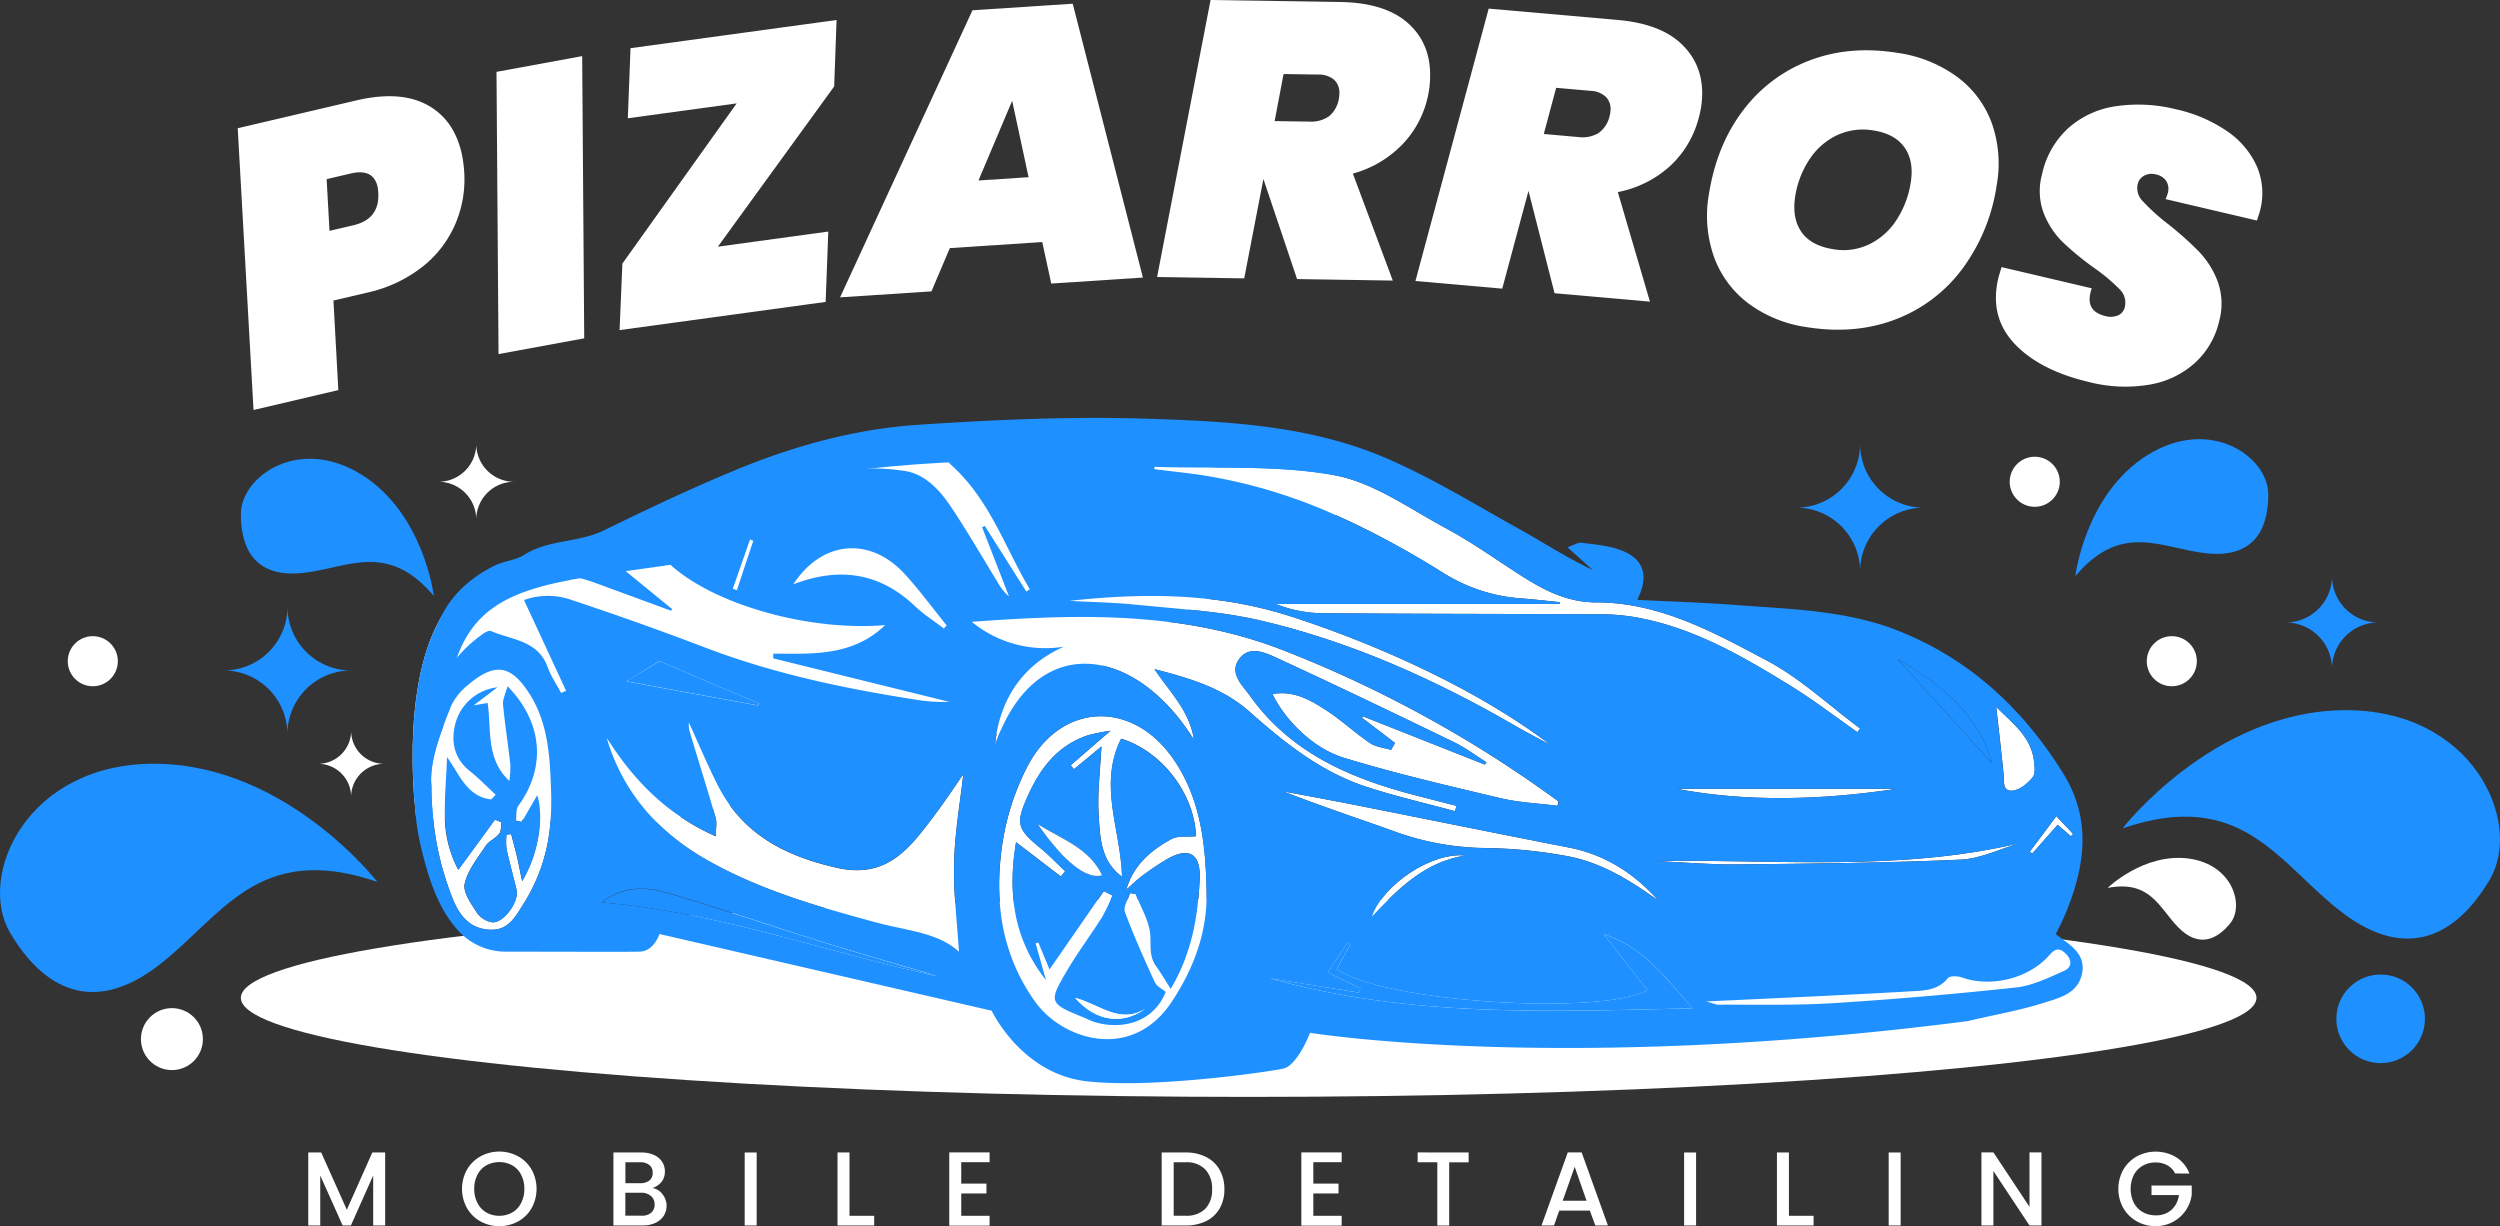 <svg xmlns="http://www.w3.org/2000/svg" viewBox="0 0 761.83 373.67"><rect x="0" y="0" width="761.83" height="373.67" fill="#333333" stroke="none"/><defs><style>.cls-1{fill:#fff;}.cls-2{fill:#1e90ff;}</style></defs><g id="Layer_2" data-name="Layer 2"><g id="Layer_2-2" data-name="Layer 2"><path class="cls-1" d="M138.74,68.29a33.34,33.34,0,0,1-10,13,41.71,41.71,0,0,1-16.88,7.89l-10.25,2.4,1.49,27.29-25.84,6.07L72.44,39.08l36.09-8.47q13.16-3.09,21.42,1.24t10.69,14.68a38.84,38.84,0,0,1,.84,6.19A34.42,34.42,0,0,1,138.74,68.29Zm-23.46-9.42a12.68,12.68,0,0,0-.23-2q-1.3-5.6-8.18-4l-7.33,1.72.87,15.76,7.34-1.72Q115.66,66.76,115.28,58.87Z"/><path class="cls-1" d="M177.41,17.1l.62,86-26.11,4.8-.62-86Z"/><path class="cls-1" d="M218.76,75.17l33.65-4.61L251.6,92l-62.79,8.59.85-20.27,34.83-48.82-33.17,4.54.82-21.36,62.79-8.59-.73,20.25Z"/><path class="cls-1" d="M317.61,73.76,289.45,75.6l-5.61,13.19L256,90.61,296.34,3.13l30.55-2,21.39,83.45-27.93,1.83ZM313.44,54l-5-23.28L298.17,55Z"/><path class="cls-1" d="M429,7q7,6.21,6.8,16.37a27.79,27.79,0,0,1-.56,5.38,30.19,30.19,0,0,1-7.65,15,33,33,0,0,1-15.33,9.15l12.17,32.6-29.17-.46L385,54.55l-5.85,30.28-26.55-.41L368.9,0l39.46.61Q422,.82,429,7ZM388.42,36.9l10.52.16A9.51,9.51,0,0,0,405,35.42,8.67,8.67,0,0,0,408,30a7.79,7.79,0,0,0,.15-1.55,5.26,5.26,0,0,0-1.61-4.15,7.15,7.15,0,0,0-4.88-1.58l-10.52-.16Z"/><path class="cls-1" d="M513,14q6.5,6.69,5.6,16.81a27.71,27.71,0,0,1-1,5.32A30.25,30.25,0,0,1,509,50.53a32.93,32.93,0,0,1-16,8l9.79,33.39-29.07-2.56-7.94-31.19-8,29.79-26.45-2.33,22.32-83L493,6.08Q506.54,7.28,513,14ZM470.44,40.83l10.49.93a9.6,9.6,0,0,0,6.17-1.2,8.67,8.67,0,0,0,3.39-5.16,8,8,0,0,0,.26-1.54,5.26,5.26,0,0,0-1.31-4.26,7.14,7.14,0,0,0-4.75-1.92l-10.48-.92Z"/><path class="cls-1" d="M532.62,92.33A30.85,30.85,0,0,1,522.21,78a37.79,37.79,0,0,1-1.43-18.94q2.41-15,10.47-25.51A45.39,45.39,0,0,1,551.5,18.4q12.19-4.63,26.71-2.29a40.21,40.21,0,0,1,18.26,7.36A30.59,30.59,0,0,1,607,37.63a37.17,37.17,0,0,1,1.45,18.83A56.57,56.57,0,0,1,597.93,82a45.35,45.35,0,0,1-20.4,15.36q-12.31,4.68-27,2.32A38.86,38.86,0,0,1,532.62,92.33Zm37.11-17.94a20.71,20.71,0,0,0,8.29-7.5,29,29,0,0,0,4.24-11.25q1.05-6.49-1.86-10.66c-1.93-2.77-5.07-4.51-9.39-5.21a18.72,18.72,0,0,0-11.26,1.46,20.53,20.53,0,0,0-8.4,7.43,28.18,28.18,0,0,0-4.3,11.24q-1,6.5,1.85,10.71c1.93,2.82,5.13,4.58,9.62,5.31A18.11,18.11,0,0,0,569.73,74.39Z"/><path class="cls-1" d="M613.81,104.65q-7.6-8.16-4.87-19.81c.18-.77.53-1.92,1-3.44l27.48,6.45q-1.2,3.53-.15,5.61c.69,1.39,2.17,2.35,4.42,2.88a5.8,5.8,0,0,0,3.74-.23,3.63,3.63,0,0,0,2.1-2.7,5.63,5.63,0,0,0-1.64-5.29,55.6,55.6,0,0,0-7.75-6.49,88.5,88.5,0,0,1-9.63-7.91A25.38,25.38,0,0,1,622.8,65a19.19,19.19,0,0,1-.55-11.79,26.63,26.63,0,0,1,7.91-14.06,27.6,27.6,0,0,1,14.41-6.75,47.09,47.09,0,0,1,18.58.92,44.13,44.13,0,0,1,15.35,6.55,25.76,25.76,0,0,1,9.17,10.68A20.67,20.67,0,0,1,688.75,64c-.15.62-.48,1.69-1,3.2l-27.82-6.52a17.31,17.31,0,0,0,.67-1.81,4.67,4.67,0,0,0-.48-3.73,5,5,0,0,0-3.21-2,4.81,4.81,0,0,0-3.53.4,4,4,0,0,0-2,2.73A5.63,5.63,0,0,0,653,61.34a61.64,61.64,0,0,0,7.39,6.71A102.19,102.19,0,0,1,670,76.57a26.89,26.89,0,0,1,5.78,9.15,20.07,20.07,0,0,1,.51,12,24.75,24.75,0,0,1-7.22,12.68,27.32,27.32,0,0,1-13.81,6.77,44.18,44.18,0,0,1-18.73-.77Q621.42,112.83,613.81,104.65Z"/><ellipse class="cls-1" cx="380.51" cy="304.08" rx="307.11" ry="30.18"/><path class="cls-1" d="M407.1,157,298.28,227,198,251.21l-62.51-2.32-8.74-.33s-5-37.63,7.17-59.57,55.35-21.92,55.51-21.92l16.28-12,39-15.86s41.15-8.14,78.43-8.14,81.43,5.57,81.43,5.57L406,148Z"/><path class="cls-2" d="M406,148c-44.05-9.8-107.76-9-140.86-5.21-43.78,4.95-60.82,29.33-60.82,29.33-37.1,5.37-57.41,6.21-65.21,28.62-5.8,16.65-4.6,38.17-3.61,48.13l-8.74-.33s-5-37.63,7.17-59.57,55.35-21.92,55.51-21.92l16.28-12,39-15.86s41.15-8.14,78.43-8.14,81.43,5.57,81.43,5.57Z"/><path class="cls-1" d="M351.81,203.91c4.91,7.3,10.65,12.63,12.06,21.56-17.79-28.78-48.46-33.66-60.65,1.69,1.39-14.3,8.7-24.69,21.06-30.11a35.37,35.37,0,0,1-28.11-7.57c31.55-2.32,63.61-3.42,94.52,8.54a368.19,368.19,0,0,1,84.2,46.19l-.27,1.35c-5.92-.78-12-1-17.73-2.41-15.9-3.78-31.86-7.47-47.47-12.26-9.46-2.91-17.9-11.62-21.66-19.39,6.52-1.16,11.67,1.88,16.55,5.06,4.58,3,8.62,6.79,13.15,9.86,1.8,1.22,4.28,1.43,6.45,2.1l1.2-2.12-10-7.63.17-.5L452.49,233l.48-.71c-3.31-2.08-6.45-4.48-10-6.18-17.87-8.66-35.77-17.27-53.8-25.58-3.72-1.71-8.7-4.06-11.76.6-2.8,4.27,1.29,7.77,3.58,11,12.29,17.23,30.4,25,50,30.13,4.27,1.12,8.56,2.2,12.84,3.3-.14.54-.28,1.09-.43,1.64-9-2.44-18.09-4.53-26.94-7.41-13.69-4.46-24.81-13.26-35.39-22.64C373,209.86,363.22,206.85,351.81,203.91Z"/><path class="cls-1" d="M292.23,290.06c-6.4-5.89-16-6.43-24.94-8.85-17.89-4.85-35.71-9.93-51.92-19.16-14.79-8.42-25.55-20.44-30.48-37.17,8.11,12.74,18.14,23.31,33.25,30,0-2.44.37-4.17-.06-5.66-2.51-8.63-5.21-17.19-7.81-25.78a8.37,8.37,0,0,1-.38-3.23c2.88,6.31,5.57,12.71,8.69,18.91,7.58,15.05,20.63,21.8,36.61,25.37,15.4,3.43,22.29-6.4,29.71-16.23,3.25-4.3,6.2-8.82,8.64-12.32-.92,8.32-2.58,17.62-2.81,27S291.7,281.52,292.23,290.06Z"/><path class="cls-1" d="M351.86,142.25c18.25.63,36.84-.63,54.64,2.54,12,2.15,23.07,10.26,34.26,16.26,7.43,4,14.37,8.92,21.47,13.52,7.41,4.81,14.79,9,24.24,9,19.24,0,35.82,9.15,52.09,17.8,10.19,5.43,18.89,13.66,28.27,20.63l-.83,1.11c-6.7-4.68-13.21-9.68-20.16-14-15.25-9.39-30.74-18.41-48.85-21.25a64.47,64.47,0,0,0-9.93-.67c-28.32-.13-56.65-.1-85-.34a40,40,0,0,1-13.31-2.8h86.6l.06-.55c-4.05-.4-8.1-.88-12.16-1.18a51.27,51.27,0,0,1-23.71-7.91c-23.22-14.39-47.61-26.14-75.11-29.92-4.22-.58-8.47-1-12.7-1.56Z"/><path class="cls-1" d="M367.67,270.39c-.33-13.89-2-27.54-10.24-39.29-12.53-17.9-34.05-17-44.26,2.29a76.77,76.77,0,0,0-7.93,25.32c-2.19,16.44.22,32.41,10.17,46.45,8.27,11.69,29.64,18.64,41.85-.14C364.1,294.5,368.23,283.17,367.67,270.39Zm-10.92,30.95c-1.68-2.63-3-4.88-4.5-7-2.08-2.93-1.51-6.07-1.72-9.37-.27-4.24-2.84-8.34-4.42-12.49l-1.76-.34c-.55,2-2.07,4.26-1.49,5.79,2.7,7.27,5.89,14.37,9.13,21.43.56,1.21,2.17,1.94,3.29,2.89-3.89,9.71-14,11.6-21.85,9.12-1.1-.35-2.13-.92-3.2-1.35-10.54-4.28-10.75-4.56-5-14.3,3.28-5.57,7.18-10.76,10.63-16.22a58.85,58.85,0,0,0,3.16-6.6c-.87-.46-1.74-.92-2.62-1.37l-16.53,23.87-3.4-8.2-.83.24,3.15,11.21c-9.95-12.58-11.72-26.81-9.14-42l13.62,10.43,1.34-1.6c-2.49-2.35-4.86-4.85-7.5-7-7.18-5.88-7.69-7.48-3.86-16s9.17-15.43,18.39-18.46a61.86,61.86,0,0,1,6.8-1.35l-12.16,10.52c.32.4.64.81,1,1.21l8.38-6.93c-.34,7-1.27,14-.84,20.87s.59,14.06,7.1,18.8c-.3-14.05-7.33-28-.25-42.05,12.83,4,22.39,17.25,22.8,29.73-2.64.26-5.48-.21-7.48.87-6.24,3.39-11.59,7.9-13.76,15.42,1.61-1.42,3.14-2.95,4.85-4.22a80.65,80.65,0,0,1,7.44-5c6.63-3.88,10.32-1.91,10.08,5.65C365.16,279.34,363.06,290.74,356.75,301.34Z"/><path class="cls-1" d="M167.94,241.39c-.34-10.22-.71-20.88-6.72-30.14-5.51-8.48-10.3-9.54-18.6-2.5a18,18,0,0,0-5.21,6.55c-3.33,8.46-6.66,17-5.93,24.31,0,3.18.17,6.22.45,9.14a89.18,89.18,0,0,0,6.14,25.41c2,4.93,5.23,8.94,11.29,9.17,5.74.22,7.81-4.2,10.32-8.11a53.84,53.84,0,0,0,8.08-25.13A76.52,76.52,0,0,0,167.94,241.39Zm-8.85,27.13c-.59-2.83-1-5.1-1.53-7.34s-1.19-4.67-1.8-7l-1.43.17a20.84,20.84,0,0,0,0,4.33c.91,4.19,2.08,8.31,3.06,12.49.82,3.46-3.73,10-7.28,9.9a7,7,0,0,1-4.78-2.93c-1.75-2.72-4.32-6.26-3.74-8.83.93-4.15,4-7.89,6.44-11.61,1-1.46,3-2.21,4.06-3.62.66-.83.52-2.3.73-3.49l-2-.82-11.17,15.28a35.2,35.2,0,0,1-4.1-16.16c-.24-6,.46-12.13.6-18.19,3.88,5.34,6,12.05,13.44,12.91.47-.48.93-1,1.4-1.43-2.65-2.45-5.17-5.06-8-7.31-4.23-3.39-5.85-8.36-4.29-14.35a15,15,0,0,1,12.82-11.07l-7.23,5.5,4.24-.73c1.23,8.18-.6,17,6.62,23.77a28,28,0,0,0,.3-5.07c-.67-6.09-1.65-12.15-2.23-18.25-.14-1.54.76-3.19,1.38-5.55,10.92,11.14,11.69,24.94,3.31,36.4-.75,1-.55,2.72-.69,4.18,0,.13,0,.25,0,.37l1.68.4.4-.7,4.3-7.42a22.44,22.44,0,0,1,.9,7.62A39.64,39.64,0,0,1,159.09,268.52Z"/><path class="cls-2" d="M411.46,287.81l-4.17,7.47c13.86,10.11,80.47,14.32,94.72,6.48l-13.29-17.08c12,3.76,19,13.49,27.06,22.58-43.33,1-86.52,2.85-128.79-9.13l27.11,4.35.45-1.29-9.93-4.85c2.12-3.18,4.08-6.15,6.05-9.12Z"/><path class="cls-1" d="M505.44,274.51c-8.65-6.22-17.65-11.86-28.29-13.71a146.88,146.88,0,0,0-24.29-2.39,83.59,83.59,0,0,1-28.22-5.15c-11.17-4-22.46-7.74-33.61-12.11,7.18,1.36,14.37,2.66,21.53,4.08,21.77,4.31,43.51,8.75,65.3,13C489.05,260.35,498,266.11,505.44,274.51Z"/><path class="cls-1" d="M325.88,183.11c22.9-2.54,45.48-2.43,67.76,4.82,28.41,9.24,57.86,23.08,78.9,39.1-3.4-1.83-6.86-3.56-10.2-5.5-24.77-14.39-50.74-26.08-78.67-32.55-12.2-2.82-24.93-3.39-37.46-4.7C339.47,183.58,332.66,183.48,325.88,183.11Z"/><path class="cls-1" d="M519.92,305.15c21.48-1,41.91-1.9,62.33-3.08,4-.22,8.27-.24,11.31-4,.62-.76,3-.71,4.26-.25,8.76,3.16,20.38.43,26.67-6.78,1.72-2,3-2.32,4.87-.57,2.1,1.93,2.09,4.24-.28,5.3-4.77,2.12-9.72,4.56-14.78,5.12q-27.75,3-55.62,4.77c-11.61.73-23.29.41-34.93.48C522.73,306.18,521.7,305.64,519.92,305.15Z"/><path class="cls-2" d="M285.62,297.55C251.64,290.1,219,278,183.35,275c6.61-5,13.37-4.75,19.52-3,15.69,4.49,31.12,9.9,46.7,14.77,10.58,3.31,21.26,6.33,31.89,9.48C282.86,296.64,284.24,297.11,285.62,297.55Z"/><path class="cls-1" d="M287.63,191.53c-2.95-2.27-6.14-4.28-8.82-6.84-10.95-10.44-23.4-11.86-37.05-6.64,8.73-13.39,23.44-14.75,34.16-2.89,4.44,4.91,8.38,10.26,12.55,15.41Z"/><path class="cls-1" d="M504.35,262.37c37.11-.57,74.4,3.33,111.29-5.49-6.07,1.77-12.09,4.81-18.23,5.08-22.73,1-45.5,1.23-68.25,1.45C520.89,263.49,512.62,262.74,504.35,262.37Z"/><path class="cls-1" d="M608.32,215.41c4.71,4.78,10.44,8.82,11.47,16.19.25,1.75.56,4.14-.35,5.26-1.5,1.84-3.87,3.83-6.05,4.06-3.29.33-2.6-2.87-2.82-5.13C609.92,229.11,609.11,222.44,608.32,215.41Z"/><path class="cls-2" d="M190.86,207.61,201,201.49l30,12.77,0,.7Z"/><path class="cls-2" d="M607,232.56l-28.83-31.8C591.05,208.18,603,217.66,607,232.56Z"/><path class="cls-1" d="M577.9,240.38c-23.06,3.51-46.09,4-66.94,0Z"/><path class="cls-1" d="M446.49,260.71c-12.2,1.93-20.35,10-28.44,18.62C421.59,269.32,436.46,259.65,446.49,260.71Z"/><path class="cls-1" d="M626.64,248.71l5.1,5.42-.64.71-4.08-3.5-7.71,8.75-.76-.56Z"/><path class="cls-1" d="M229.59,164.79q-2.52,7.53-5,15.06l-1.25-.43q2.61-7.48,5.24-15Z"/><path class="cls-2" d="M346.11,272.49c1.58,4.15,4.15,8.25,4.42,12.49.21,3.3-.36,6.44,1.72,9.37,1.51,2.11,2.82,4.36,4.5,7,6.31-10.6,8.41-22,8.8-33.79.24-7.56-3.45-9.53-10.08-5.65a80.65,80.65,0,0,0-7.44,5c-1.71,1.27-3.24,2.8-4.85,4.22,2.17-7.52,7.52-12,13.76-15.42,2-1.08,4.84-.61,7.48-.87-.41-12.48-10-25.71-22.8-29.73-7.08,14-.05,28,.25,42.05-6.51-4.74-6.67-12.05-7.1-18.8s.5-13.88.84-20.87l-8.38,6.93c-.33-.4-.65-.81-1-1.21l12.16-10.52a61.86,61.86,0,0,0-6.8,1.35c-9.22,3-14.59,10-18.39,18.46s-3.32,10.09,3.86,16c2.64,2.17,5,4.67,7.5,7l-1.34,1.6-13.62-10.43c-2.58,15.19-.81,29.42,9.14,42l-3.15-11.21.83-.24,3.4,8.2,16.53-23.87c.88.45,1.75.91,2.62,1.37a58.85,58.85,0,0,1-3.16,6.6c-3.45,5.46-7.35,10.65-10.63,16.22-5.73,9.74-5.52,10,5,14.3,1.07.43,2.1,1,3.2,1.35,7.82,2.48,18,.59,21.85-9.12-1.12-.95-2.73-1.68-3.29-2.89-3.24-7.06-6.43-14.16-9.13-21.43-.58-1.53.94-3.84,1.49-5.79Zm-29.83-21.28c7.74,4.72,15.69,7.37,19.58,15.53C331,268,324.19,262.6,316.28,251.21Zm32.79,56.15c-7,5.06-15.23,3.92-21.42-3.28C335.34,306.21,341.35,312.22,349.07,307.36Z"/><path class="cls-2" d="M159,250.47l4.7-8.13c2.22,6.72.3,18.31-4.56,26.18-.59-2.83-1-5.1-1.53-7.34s-1.19-4.67-1.8-7l-1.43.17a20.84,20.84,0,0,0,0,4.33c.91,4.19,2.08,8.31,3.06,12.48.82,3.47-3.73,10-7.28,9.9a7,7,0,0,1-4.78-2.92c-1.75-2.72-4.32-6.26-3.74-8.83.93-4.15,4-7.9,6.44-11.61,1-1.46,3-2.22,4.06-3.62.66-.83.52-2.3.74-3.49l-2-.82-11.17,15.28c-6.08-11-3.77-22.77-3.5-34.35,3.88,5.34,6,12,13.44,12.91l1.4-1.43c-2.65-2.45-5.17-5.06-8-7.31-4.23-3.39-5.85-8.36-4.29-14.35a15,15,0,0,1,12.82-11.07l-7.23,5.5,4.24-.73c1.23,8.18-.6,17,6.63,23.76a28.81,28.81,0,0,0,.29-5.06c-.67-6.09-1.65-12.15-2.22-18.25-.15-1.55.75-3.19,1.37-5.55,10.92,11.13,11.69,24.94,3.31,36.39-.81,1.11-.51,3-.73,4.55Z"/><path class="cls-1" d="M335.86,266.74c-4.82,1.3-11.67-4.14-19.58-15.53C324,255.93,332,258.57,335.86,266.74Z"/><path class="cls-1" d="M327.65,304.08c7.69,2.13,13.7,8.14,21.43,3.28C342.08,312.42,333.84,311.28,327.65,304.08Z"/><path class="cls-2" d="M626.45,284.66c.92-1.88,1.85-3.6,2.61-5.38,6.2-14.62,8.63-29.21-.39-43.69-12.26-19.7-28.57-34.82-50.3-43.41-15.65-6.18-32.39-6.52-48.89-7.78-10.09-.78-20.22-1.08-30.57-1.61,3.77-7.47,2-12.7-5.42-15.29-3.68-1.29-7.71-1.61-11.62-2.11-1-.14-2.2.69-4.21,1.4,3.09,2.76,5.38,4.83,7.68,6.89-7.87-3.69-15-8.38-22.48-12.52-13.41-7.45-26.57-15.59-40.62-21.61-23.56-10.1-49.08-11.22-74.21-12-22.74-.66-45.59.39-68.31,1.9-19,1.27-37.52,6.35-55.18,13.62-13.74,5.66-27.2,12.06-40.57,18.58-7.75,3.78-16.83,2.7-24.28,7.46-2.59,1.65-6.07,1.84-8.88,3.21-7.63,3.75-13.49,9.2-16.9,16.63a35,35,0,0,1,10.49-8.87c12-6,24.44-7.07,37.18-2.38l22.93,8.41.29-.52-18.25-14.9a19.87,19.87,0,0,1,2-1.58c25.73-15.36,52.05-29.1,82.81-31.26,13.59-.95,27.13-3.22,40.72-3.46,20.78-.37,41.58.28,62.36.95,8.24.26,16.44,1.75,24.65,2.68-36.82-.71-73.52-.87-110.11,2.89,12.5,10.74,17.09,25.7,24.84,38.66l-1.07.69q-6.32-10-12.65-20l-.82.41q4.11,10.53,8.19,21.08a15.52,15.52,0,0,1-3.39-4.22c-4.78-7.77-9.32-15.69-14.41-23.26-3.47-5.15-8-10-14.38-10.82a65.46,65.46,0,0,0-19.91.12,154.49,154.49,0,0,0-50.56,18.71c-1.93,1.14-3.66,2.62-5.42,3.9,8.57,14.83,42.86,26.6,70.34,24.31-9.91,9.54-22.11,8.76-34.1,8.69,0,.48,0,1,0,1.45l53.64,13.25a51.44,51.44,0,0,1-10.4-.7c-21.78-3.4-43.27-7.94-64-15.85q-20.15-7.68-40.63-14.48a21.59,21.59,0,0,0-14.57,0c4.39,9.45,8.6,18.54,12.82,27.64l-1.5.69c-1.39-2.62-3.11-5.12-4.1-7.88-3-8.24-11-8.26-17.3-11-.64-.27-1.88.44-2.64,1-8.08,5.81-13.3,13.63-16.47,23a76.36,76.36,0,0,0-3.82,31.72c0,.12,0,.24,0,.37a77.09,77.09,0,0,0,2,11.32c2.21,8.81,5.06,17.36,10.89,23.79A19.51,19.51,0,0,0,154,290c12,0,37.43.1,40.84,0,4.5-.09,6.11-5.38,6.11-5.38L302.2,308s9,19.21,28.93,21.5,55.51-2.89,59.9-3.85,8.18-10.93,8.18-10.93,76.15,12.49,200.43-3.56c7.7-1.85,15.57-3.16,23.1-5.55,4.65-1.47,10.38-2.76,11.68-8.75C635.79,290.61,630.7,287.88,626.45,284.66ZM224.55,179.85l-1.24-.43q2.61-7.48,5.24-15l1,.35Zm63.08,11.68c-2.95-2.26-6.14-4.28-8.82-6.83-11-10.45-23.4-11.87-37.05-6.65,8.73-13.39,23.44-14.75,34.16-2.89,4.44,4.91,8.38,10.26,12.55,15.42Zm344.11,62.6-.64.72-4.08-3.5-7.71,8.74c-.25-.19-.5-.38-.76-.56l8.09-10.82Zm-12-22.53c.25,1.75.56,4.14-.35,5.26-1.5,1.84-3.87,3.83-6.05,4.06-3.29.33-2.6-2.87-2.82-5.13-.65-6.68-1.46-13.35-2.25-20.38C613,220.19,618.76,224.23,619.79,231.6ZM424.64,253.26c-11.17-4-22.46-7.73-33.61-12.11,7.18,1.36,14.37,2.66,21.53,4.08,21.77,4.31,43.51,8.75,65.3,13,11.19,2.16,20.14,7.92,27.58,16.32-8.65-6.22-17.65-11.86-28.29-13.71a146.88,146.88,0,0,0-24.29-2.39A83.59,83.59,0,0,1,424.64,253.26Zm21.85,7.45c-12.2,1.93-20.35,10-28.44,18.63C421.59,269.32,436.46,259.65,446.49,260.71Zm57.86,1.66c37.11-.57,74.4,3.33,111.29-5.49-6.07,1.77-12.09,4.81-18.23,5.08-22.73,1-45.5,1.23-68.25,1.45C520.89,263.49,512.62,262.74,504.35,262.37ZM607,232.56l-28.83-31.79C591.05,208.18,603,217.66,607,232.56ZM511,240.38H577.9C554.84,243.89,531.81,244.38,511,240.38ZM351.81,142.26c17.95.61,36.22-.6,53.74,2.37l.94.16c12,2.15,23.08,10.26,34.27,16.26,7.43,4,14.37,8.92,21.47,13.52,7.41,4.81,14.79,9,24.23,9,19.24,0,35.83,9.15,52.1,17.8,10.19,5.43,18.89,13.66,28.27,20.63l-.83,1.11c-6.7-4.67-13.21-9.68-20.16-14-15.25-9.39-30.74-18.41-48.85-21.25a64.64,64.64,0,0,0-9.93-.67c-28.33-.12-56.65-.1-85-.34a39.74,39.74,0,0,1-13.31-2.8h86.6l.06-.55c-4.05-.4-8.1-.88-12.16-1.18a51.16,51.16,0,0,1-23.71-7.91A263.93,263.93,0,0,0,407.09,157a158.71,158.71,0,0,0-42.64-12.48c-4.22-.58-8.47-1-12.7-1.56Zm15.76,40.2a127.08,127.08,0,0,1,26.07,5.47c28.41,9.24,57.86,23.08,78.9,39.1-3.4-1.83-6.86-3.56-10.2-5.5-24.77-14.39-50.74-26.08-78.67-32.55a163.92,163.92,0,0,0-21.28-3.18c-5.39-.53-10.81-1-16.18-1.52-6.74-.7-13.55-.8-20.33-1.17C339.89,181.56,353.79,181,367.57,182.46Zm-166.6,19,30.19,12.86L231,215l-40.12-7.35Zm-41.29,73.73c-2.51,3.91-4.58,8.33-10.32,8.11-6.06-.23-9.32-4.24-11.29-9.17a89.18,89.18,0,0,1-6.14-25.41c-.28-2.92-.43-6-.45-9.14-.73-7.3,2.6-15.85,5.93-24.31a18,18,0,0,1,5.21-6.55c8.3-7,13.09-6,18.6,2.5,6,9.26,6.38,19.92,6.72,30.14a76.52,76.52,0,0,1-.18,8.7A53.84,53.84,0,0,1,159.68,275.22Zm23.67-.25c6.61-5,13.36-4.75,19.52-3,15.69,4.49,31.12,9.9,46.7,14.77,10.58,3.31,21.26,6.33,31.89,9.48,1.4.42,2.78.88,4.16,1.32C251.64,290.1,219,278,183.35,275Zm108.88,15.09c-6.4-5.89-16-6.43-24.94-8.85-17.89-4.85-35.71-9.93-51.92-19.16a71,71,0,0,1-15.16-11.37,59.39,59.39,0,0,1-15.32-25.8c6,9.46,13.09,17.71,22.51,24.06a68.93,68.93,0,0,0,10.74,5.92c0-2.44.37-4.17-.06-5.66l-.78-2.65c-2.28-7.74-4.7-15.42-7-23.13a8.35,8.35,0,0,1-.38-3.23c2.88,6.31,5.57,12.72,8.69,18.91a46.31,46.31,0,0,0,3.77,6.24c7.8,10.77,19.25,16.1,32.84,19.13,15.4,3.43,22.29-6.4,29.71-16.23,3.25-4.3,6.2-8.82,8.64-12.31-.92,8.31-2.58,17.62-2.81,26.95S291.7,281.52,292.23,290.06Zm65,15c-12.21,18.78-33.58,11.83-41.85.14-10-14-12.36-30-10.17-46.45a76.77,76.77,0,0,1,7.93-25.32c10.21-19.3,31.73-20.19,44.26-2.29,8.22,11.75,9.91,25.4,10.24,39.29C368.23,283.17,364.1,294.5,357.26,305Zm-5.45-101.11c4.91,7.3,10.65,12.63,12.05,21.56-7.74-12.53-17.92-20.53-27.95-22.65-12-2.54-23.82,3.33-31,19.93q-.9,2.08-1.7,4.41c.12-1.24.28-2.45.49-3.63,2.21-12.43,9.28-21.53,20.57-26.48a35.33,35.33,0,0,1-28.11-7.57c20.05-1.47,40.31-2.46,60.34.09A144.6,144.6,0,0,1,390.69,198a368.41,368.41,0,0,1,84.41,46.34l-.48,1.2c-5.92-.77-12-1-17.73-2.41-15.9-3.77-31.86-7.46-47.47-12.26C400,228,391.51,219.27,387.76,211.5c6.52-1.16,11.67,1.89,16.55,5.06,4.58,3,8.62,6.79,13.15,9.86,1.8,1.22,4.28,1.43,6.45,2.1l1.2-2.12L415,218.7l.24-.43L452.49,233l.48-.71c-3.31-2.08-6.45-4.48-10-6.18-17.87-8.66-35.77-17.27-53.81-25.57-3.71-1.71-8.69-4.07-11.75.6-2.8,4.26,1.29,7.76,3.58,11,12.29,17.23,30.4,25,50,30.13,4.27,1.12,8.56,2.2,12.84,3.3-.14.55-.28,1.09-.43,1.64-9-2.44-18.09-4.53-26.94-7.41-13.69-4.46-24.81-13.26-35.39-22.64C373,209.86,363.22,206.85,351.81,203.91ZM387,298.13l27.15,4.35.41-1.29-9.93-4.85,6.05-9.12.79.59-4.17,7.47c13.86,10.11,80.47,14.32,94.72,6.48l-13.29-17.08c12,3.76,19,13.49,27.06,22.59C472.45,308.26,429.26,310.11,387,298.13Zm242.09-2.33c-4.77,2.12-9.72,4.56-14.78,5.12q-27.75,3-55.62,4.77c-11.61.73-23.29.41-34.93.48-1,0-2-.53-3.83-1,21.48-1,41.91-1.9,62.33-3.08,4-.22,8.26-.24,11.31-4,.62-.76,3-.71,4.26-.24,8.75,3.15,20.38.42,26.67-6.78,1.72-2,3-2.33,4.87-.58C631.46,292.43,631.45,294.75,629.08,295.8Z"/><path class="cls-2" d="M107,204.32a19.41,19.41,0,0,0-19.42,19.42,19.42,19.42,0,0,0-19.43-19.42A19.42,19.42,0,0,0,87.61,184.9,19.41,19.41,0,0,0,107,204.32Z"/><path class="cls-1" d="M117.1,232.76A10.07,10.07,0,0,0,107,242.84,10.08,10.08,0,0,0,97,232.76,10.07,10.07,0,0,0,107,222.69,10.07,10.07,0,0,0,117.1,232.76Z"/><path class="cls-2" d="M586.25,154.7a19.42,19.42,0,0,0-19.42,19.43A19.43,19.43,0,0,0,547.4,154.7a19.42,19.42,0,0,0,19.43-19.42A19.41,19.41,0,0,0,586.25,154.7Z"/><path class="cls-2" d="M724.77,189.69a14.13,14.13,0,0,0-14.13,14.13,14.13,14.13,0,0,0-14.13-14.13,14.12,14.12,0,0,0,14.13-14.12A14.12,14.12,0,0,0,724.77,189.69Z"/><path class="cls-1" d="M156.65,146.81a11.53,11.53,0,0,0-11.52,11.53,11.53,11.53,0,0,0-11.53-11.53,11.53,11.53,0,0,0,11.53-11.53A11.53,11.53,0,0,0,156.65,146.81Z"/><path class="cls-2" d="M115,268.74s-27.39-35.41-67.08-36S-7.19,266.91,3.1,284.28s25.36,24.9,44.82,10.2S78.19,256.14,115,268.74Z"/><path class="cls-2" d="M646.83,252.42s27.39-35.41,67.08-36S769,250.6,758.73,268s-25.36,24.9-44.82,10.2S683.64,239.82,646.83,252.42Z"/><path class="cls-1" d="M642.26,270.57s11.08-10.71,24.62-8.95S684,276,679.61,281.38s-9.87,7.23-15.77,1.27S655.42,268.09,642.26,270.57Z"/><path class="cls-2" d="M632.42,175.57s3-25.14,22.08-36.95,36.66.55,36.72,12-5.07,19.45-18.78,18S646.61,158.76,632.42,175.57Z"/><path class="cls-2" d="M132.2,181.61s-3-25.15-22.08-37-36.66.55-36.72,12,5.07,19.45,18.78,18S118,164.8,132.2,181.61Z"/><circle class="cls-1" cx="661.82" cy="201.49" r="7.63"/><circle class="cls-1" cx="620.05" cy="146.81" r="7.63"/><circle class="cls-1" cx="52.39" cy="316.65" r="9.44"/><circle class="cls-1" cx="28.28" cy="201.49" r="7.63"/><circle class="cls-2" cx="725.46" cy="310.47" r="13.5"/><path class="cls-1" d="M117.37,351.2v22.24h-3.65V358.21l-6.79,15.23h-2.52l-6.82-15.23v15.23H93.94V351.2h3.94l7.81,17.44,7.77-17.44Z"/><path class="cls-1" d="M146.44,372.21a10.74,10.74,0,0,1-4.13-4.06,12.08,12.08,0,0,1,0-11.73,10.78,10.78,0,0,1,4.13-4.05,12,12,0,0,1,11.45,0,10.66,10.66,0,0,1,4.11,4.05,12.15,12.15,0,0,1,0,11.73,10.62,10.62,0,0,1-4.11,4.06,12,12,0,0,1-11.45,0Zm9.65-2.72a7,7,0,0,0,2.7-2.88,9.24,9.24,0,0,0,1-4.33,9.12,9.12,0,0,0-1-4.32,6.88,6.88,0,0,0-2.7-2.85,8.34,8.34,0,0,0-7.88,0,6.88,6.88,0,0,0-2.7,2.85,9.12,9.12,0,0,0-1,4.32,9.24,9.24,0,0,0,1,4.33,7,7,0,0,0,2.7,2.88,8.19,8.19,0,0,0,7.88,0Z"/><path class="cls-1" d="M201.88,363.91a5.71,5.71,0,0,1,.37,6.61,6,6,0,0,1-2.55,2.14,9,9,0,0,1-3.87.78h-8.9V351.2h8.48a9.15,9.15,0,0,1,3.91.77,5.64,5.64,0,0,1,2.46,2.07,5.19,5.19,0,0,1,.83,2.89,5,5,0,0,1-1,3.2,6,6,0,0,1-2.75,1.89A4.89,4.89,0,0,1,201.88,363.91Zm-11.3-3.36h4.51a4.29,4.29,0,0,0,2.8-.82,2.82,2.82,0,0,0,1-2.35,2.88,2.88,0,0,0-1-2.35,4.18,4.18,0,0,0-2.8-.85h-4.51Zm7.84,9a3.08,3.08,0,0,0,1.06-2.49,3.27,3.27,0,0,0-1.12-2.6,4.43,4.43,0,0,0-3-1h-4.8v7h4.93A4.33,4.33,0,0,0,198.42,369.57Z"/><path class="cls-1" d="M230.58,351.2v22.24h-3.65V351.2Z"/><path class="cls-1" d="M258.87,370.5h7.52v2.94H255.22V351.2h3.65Z"/><path class="cls-1" d="M292.92,354.15v6.53h7.68v3h-7.68v6.82h8.64v3H289.27V351.17h12.29v3Z"/><path class="cls-1" d="M367.52,352.56a9.75,9.75,0,0,1,4.13,3.91,11.72,11.72,0,0,1,1.46,5.93,11.46,11.46,0,0,1-1.46,5.89,9.63,9.63,0,0,1-4.13,3.83,13.86,13.86,0,0,1-6.22,1.32H354V351.2h7.26A13.6,13.6,0,0,1,367.52,352.56Zm-.24,15.8a8.13,8.13,0,0,0,2.08-6,8.36,8.36,0,0,0-2.08-6,7.84,7.84,0,0,0-6-2.18h-3.62v16.29h3.62A8,8,0,0,0,367.28,368.36Z"/><path class="cls-1" d="M400.21,354.15v6.53h7.68v3h-7.68v6.82h8.64v3H396.56V351.17h12.29v3Z"/><path class="cls-1" d="M447.54,351.2v3h-5.92v19.26H438V354.18h-6v-3Z"/><path class="cls-1" d="M484.47,368.9h-9.31l-1.61,4.54h-3.8l8-22.27h4.23l8,22.27h-3.84Zm-1-3-3.61-10.33-3.65,10.33Z"/><path class="cls-1" d="M516.85,351.2v22.24H513.2V351.2Z"/><path class="cls-1" d="M545.14,370.5h7.52v2.94H541.49V351.2h3.65Z"/><path class="cls-1" d="M579.19,351.2v22.24h-3.65V351.2Z"/><path class="cls-1" d="M622.1,373.44h-3.65l-11-16.6v16.6h-3.64V351.17h3.64l11,16.58V351.17h3.65Z"/><path class="cls-1" d="M662.83,357.6a5.83,5.83,0,0,0-2.4-2.51,7.25,7.25,0,0,0-3.55-.85,7.66,7.66,0,0,0-3.93,1,6.92,6.92,0,0,0-2.71,2.81,9.73,9.73,0,0,0,0,8.47,6.91,6.91,0,0,0,2.71,2.83,7.75,7.75,0,0,0,3.93,1,6.93,6.93,0,0,0,4.83-1.66,7.26,7.26,0,0,0,2.28-4.52h-8.36v-2.91h12.26v2.85a11,11,0,0,1-11,9.53,11.51,11.51,0,0,1-5.73-1.45,10.87,10.87,0,0,1-4.11-4.05,12,12,0,0,1,0-11.71,10.78,10.78,0,0,1,4.13-4.05,12.17,12.17,0,0,1,12,.29,9.9,9.9,0,0,1,4,4.94Z"/></g></g></svg>